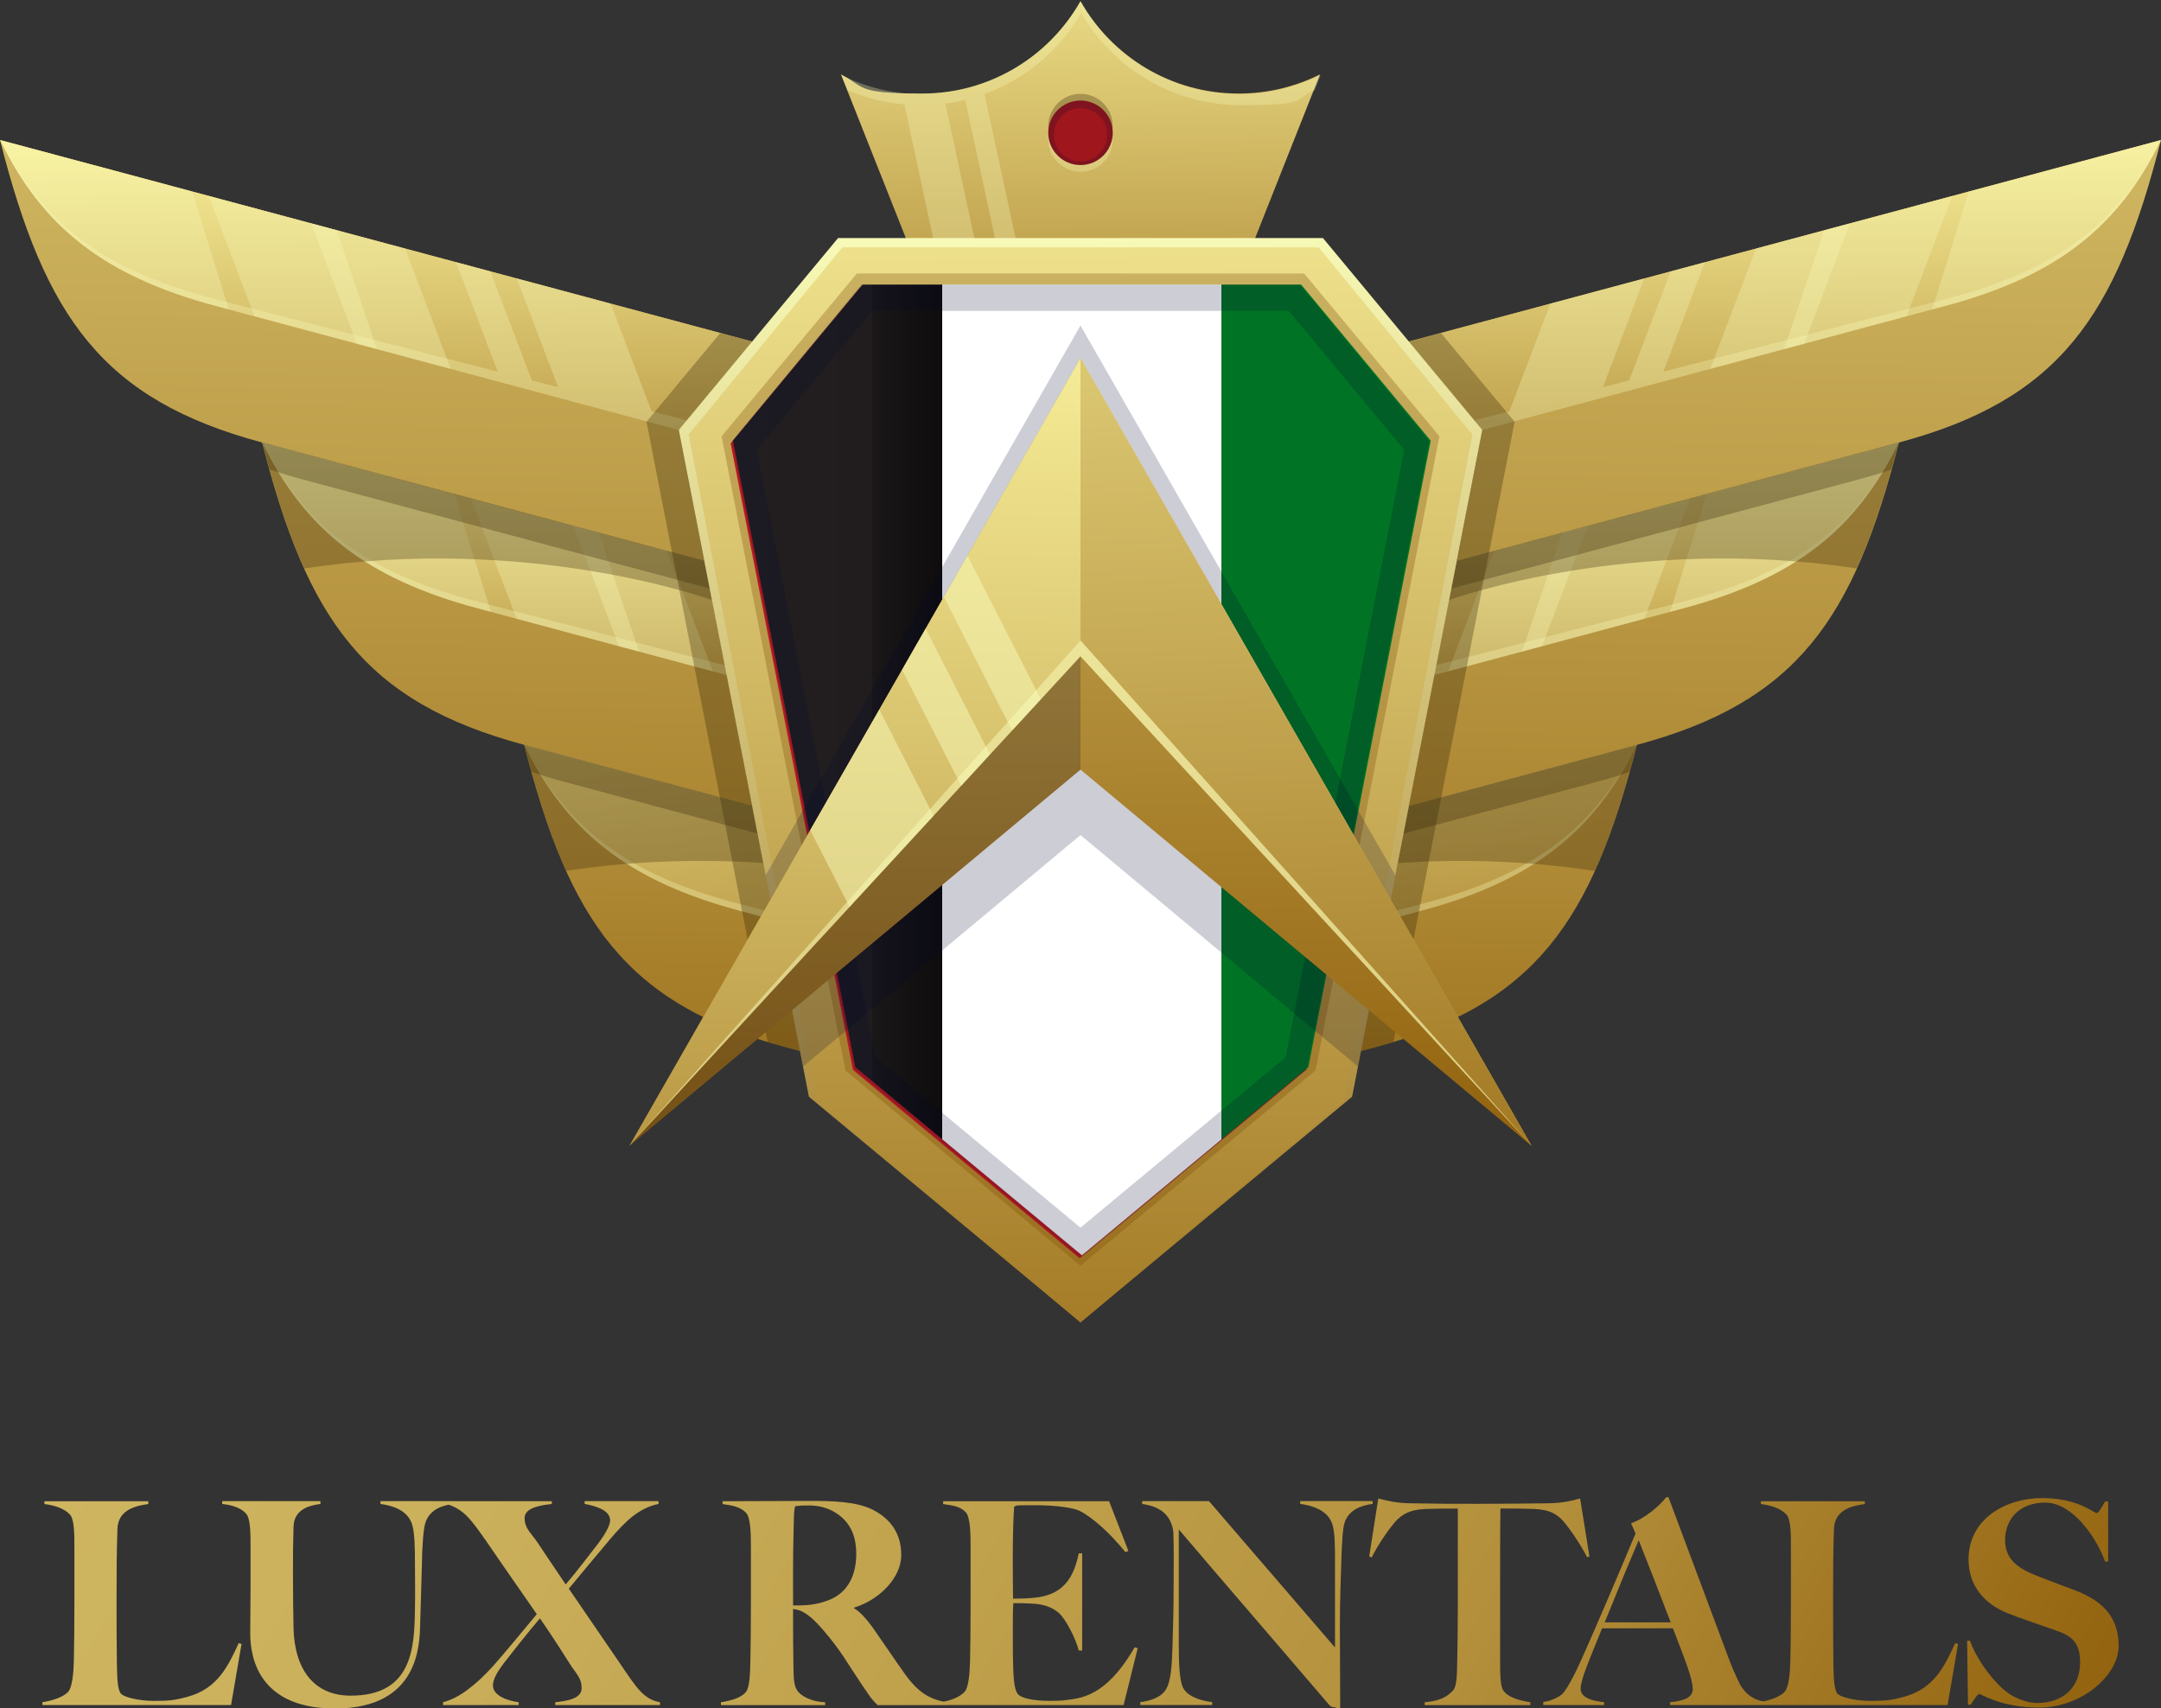 <svg xmlns="http://www.w3.org/2000/svg" xmlns:xlink="http://www.w3.org/1999/xlink" id="Logotext" viewBox="0 0 3500 2767.1"><rect x="0" y="0" width="3500" height="2767.1" fill="#333333" stroke="none"/><defs><style>      .cls-1 {        fill: url(#linear-gradient-8);      }      .cls-1, .cls-2, .cls-3, .cls-4, .cls-5, .cls-6, .cls-7, .cls-8, .cls-9, .cls-10, .cls-11, .cls-12, .cls-13, .cls-14, .cls-15, .cls-16, .cls-17, .cls-18, .cls-19, .cls-20, .cls-21, .cls-22, .cls-23, .cls-24, .cls-25, .cls-26, .cls-27, .cls-28, .cls-29, .cls-30, .cls-31, .cls-32, .cls-33 {        stroke-width: 0px;      }      .cls-1, .cls-2, .cls-3, .cls-6, .cls-7, .cls-8, .cls-9, .cls-10, .cls-11, .cls-12, .cls-14, .cls-15, .cls-16, .cls-18, .cls-19, .cls-20, .cls-21, .cls-22, .cls-23, .cls-24, .cls-26, .cls-27, .cls-29, .cls-30, .cls-31, .cls-32, .cls-33 {        fill-rule: evenodd;      }      .cls-2 {        fill: url(#linear-gradient-11);      }      .cls-3 {        fill: url(#linear-gradient-7);      }      .cls-4 {        fill: url(#linear-gradient);      }      .cls-5 {        fill: #000;      }      .cls-6 {        fill: url(#linear-gradient-16);      }      .cls-7 {        fill: #ba1b22;      }      .cls-8 {        fill: url(#linear-gradient-9);      }      .cls-9 {        fill: #9f161c;      }      .cls-10 {        fill: url(#linear-gradient-18);      }      .cls-11 {        fill: #784605;      }      .cls-11, .cls-15, .cls-18, .cls-26 {        opacity: .3;      }      .cls-12 {        fill: url(#linear-gradient-3);      }      .cls-13 {        clip-path: url(#clippath);      }      .cls-13, .cls-17 {        fill: none;      }      .cls-14 {        fill: #01052d;        opacity: .2;      }      .cls-15 {        fill: #382707;      }      .cls-16 {        opacity: .5;      }      .cls-16, .cls-18 {        fill: #f9fcba;      }      .cls-34 {        clip-path: url(#clippath-1);      }      .cls-19 {        fill: url(#linear-gradient-17);      }      .cls-20 {        fill: url(#linear-gradient-13);      }      .cls-21 {        fill: url(#linear-gradient-20);      }      .cls-22 {        fill: url(#linear-gradient-2);      }      .cls-23 {        fill: url(#linear-gradient-15);      }      .cls-24 {        fill: url(#linear-gradient-5);      }      .cls-25 {        fill: #007424;      }      .cls-26 {        fill: #2d1f01;      }      .cls-27 {        fill: url(#linear-gradient-19);      }      .cls-28 {        fill: #fff;      }      .cls-29 {        fill: url(#linear-gradient-12);      }      .cls-30 {        fill: url(#linear-gradient-14);      }      .cls-31 {        fill: url(#linear-gradient-6);      }      .cls-32 {        fill: url(#linear-gradient-4);      }      .cls-33 {        fill: url(#linear-gradient-10);      }    </style><linearGradient id="linear-gradient" x1="3049.4" y1="3351.8" x2="417.7" y2="1832.4" gradientUnits="userSpaceOnUse"><stop offset="0" stop-color="#93630f"></stop><stop offset=".1" stop-color="#9e721e"></stop><stop offset=".3" stop-color="#b38f3b"></stop><stop offset=".6" stop-color="#c2a44f"></stop><stop offset=".8" stop-color="#cbb05b"></stop><stop offset="1" stop-color="#ceb560"></stop></linearGradient><linearGradient id="linear-gradient-2" x1="2664.3" y1="2176.6" x2="2706.7" y2="-1258.8" gradientUnits="userSpaceOnUse"><stop offset="0" stop-color="#93630f"></stop><stop offset="1" stop-color="#fef7a2"></stop></linearGradient><linearGradient id="linear-gradient-3" x1="2699.3" y1="1353.4" x2="2699.3" y2="659.7" xlink:href="#linear-gradient-2"></linearGradient><linearGradient id="linear-gradient-4" x1="2868.8" y1="2179.2" x2="2911.2" y2="-1256.3" xlink:href="#linear-gradient-2"></linearGradient><linearGradient id="linear-gradient-5" x1="2895.4" y1="1085.3" x2="2889.3" y2="164.3" xlink:href="#linear-gradient-2"></linearGradient><linearGradient id="linear-gradient-6" x1="2422.6" y1="2028.9" x2="2443.8" y2="-361.4" xlink:href="#linear-gradient-2"></linearGradient><linearGradient id="linear-gradient-7" x1="2504.2" y1="1910.5" x2="2381.6" y2="679" xlink:href="#linear-gradient-2"></linearGradient><linearGradient id="linear-gradient-8" x1="807.2" y1="2153.7" x2="849.7" y2="-1281.8" xlink:href="#linear-gradient-2"></linearGradient><linearGradient id="linear-gradient-9" x1="800.8" y1="1353.4" x2="800.8" y2="659.7" xlink:href="#linear-gradient-2"></linearGradient><linearGradient id="linear-gradient-10" x1="587.3" y1="2151" x2="629.8" y2="-1284.5" xlink:href="#linear-gradient-2"></linearGradient><linearGradient id="linear-gradient-11" x1="613.9" y1="1100.4" x2="607.8" y2="179.4" xlink:href="#linear-gradient-2"></linearGradient><linearGradient id="linear-gradient-12" x1="1067.4" y1="2016.9" x2="1088.6" y2="-373.5" xlink:href="#linear-gradient-2"></linearGradient><linearGradient id="linear-gradient-13" x1="1121.5" y1="2048.2" x2="998.8" y2="816.7" xlink:href="#linear-gradient-2"></linearGradient><linearGradient id="linear-gradient-14" x1="1756.3" y1="893.8" x2="1747.2" y2="-224.1" xlink:href="#linear-gradient-2"></linearGradient><linearGradient id="linear-gradient-15" x1="1795.2" y1="2374.2" x2="1740.6" y2="347.5" gradientUnits="userSpaceOnUse"><stop offset="0" stop-color="#93630f"></stop><stop offset="1" stop-color="#f9fcba"></stop></linearGradient><linearGradient id="linear-gradient-16" x1="1758.9" y1="2583.1" x2="1746.7" y2="8" xlink:href="#linear-gradient-2"></linearGradient><clipPath id="clippath"><path class="cls-17" d="M2331.8,1526.9v-846.8h0v-362.4c.1-103.1,15.4-194.4,38.8-250.5,11.6-27.8-8.3-58.4-38.4-58.4h-922"></path></clipPath><clipPath id="clippath-1"><path class="cls-13" d="M1100.1,8.8c-29.8,0-50.2,30.3-38.6,57.8,22.1,52.7,37,136.9,38.8,232.9v1227.4c0,12.1,5.2,23.6,35.7-39.7l573.9,499.7c-5.6,85,17.8,85,33.6,71.3"></path></clipPath><linearGradient id="linear-gradient-17" x1="1187.3" y1="1247.1" x2="2317.2" y2="1247.1" gradientUnits="userSpaceOnUse"><stop offset="0" stop-color="#231f20"></stop><stop offset=".2" stop-color="#211d1e"></stop><stop offset=".2" stop-color="#1a1718"></stop><stop offset=".3" stop-color="#0e0c0d"></stop><stop offset=".3" stop-color="#000"></stop><stop offset=".3" stop-color="#020202"></stop><stop offset=".3" stop-color="#0a0a0a"></stop><stop offset=".3" stop-color="#181818"></stop><stop offset=".3" stop-color="#2c2c2c"></stop><stop offset=".3" stop-color="#464646"></stop><stop offset=".3" stop-color="#666"></stop><stop offset=".3" stop-color="#8c8c8c"></stop><stop offset=".3" stop-color="#b9b9b9"></stop><stop offset=".3" stop-color="#e9e9e9"></stop><stop offset=".3" stop-color="#fff"></stop><stop offset=".7" stop-color="#fff"></stop><stop offset=".7" stop-color="#dfede3"></stop><stop offset=".7" stop-color="#90c2a0"></stop><stop offset=".7" stop-color="#52a16a"></stop><stop offset=".7" stop-color="#258844"></stop><stop offset=".7" stop-color="#0a792c"></stop><stop offset=".7" stop-color="#007424"></stop><stop offset="1" stop-color="#007424"></stop></linearGradient><linearGradient id="linear-gradient-18" x1="1749.9" y1="1838.9" x2="1737.8" y2="-675.6" xlink:href="#linear-gradient-2"></linearGradient><linearGradient id="linear-gradient-19" x1="1734.5" y1="2693.4" x2="1777" y2="397" xlink:href="#linear-gradient-2"></linearGradient><linearGradient id="linear-gradient-20" x1="2148.2" y1="2233.9" x2="2045.2" y2="-226.1" xlink:href="#linear-gradient-2"></linearGradient></defs><path class="cls-4" d="M374.1,2761.6H68.7v-4.6c15.1-2.3,33.9-7.8,42.2-17.4,6-7.3,8.3-29.8,8.7-49.5.5-17,.9-60.5.9-94.9v-89c0-21.1,0-44.5-6.9-52.7-8.7-10.1-25.7-15.6-41.7-17.4v-4.6h168.3v4.6c-16.5,2.3-49.1,7.3-50,40.4-1.4,42.7-1.4,67.4-1.4,112.8s0,63.8.5,105.5c.5,19.7.5,39.4,6,47.7,4.6,6.4,29.4,12.4,53.7,12.4s34.4-.9,55.5-6.9c48.6-13.3,65.6-50.9,82.1-86.7l4.6,1.4-17,99.1ZM689.7,2464.4c-4.1,9.2-6,41.3-6.4,69.3-.5,26.1-1.8,56-2.8,96.8-.9,34.4-2.3,136.7-138.1,136.7s-137.1-100.4-137.1-123.4.5-46.3.5-77.1v-61c0-21.1,0-45.4-6.9-53.7-8.7-10.1-22.9-14.2-39-16.1v-4.6h159.1v4.6c-17.4,2.3-42.7,8.3-43.6,36.7-.9,31.6-.9,45.9-.9,78.9s.5,62.8.9,85.3c1.4,65.1,31.6,109.6,92.6,109.6,100.9,0,103.2-78.9,104.1-141.7.5-33,0-44.9,0-71.1s-.5-52.7-5-65.6c-6-17-21.6-28-50.9-32.1v-4.6h117.4v4.6c-22.5,3.2-36.7,11-44,28.4ZM986.4,2495.1c-18.8,22-46.3,55.5-65.1,78,25.7,37.6,56.4,82.6,84.4,123.4,24.3,35.8,37.1,56.4,63.3,60.5v4.6h-169.7v-4.6c17-1.8,42.7-5,42.7-22.5s-9.2-23.8-19.3-39.9c-9.6-15.1-23.8-38.1-48.2-73.4-19.7,22.9-44.5,54.6-58.7,72.9-9.2,12.4-17.4,24.8-17.4,35.8,0,17,25.2,25.2,41.7,27.1v4.6h-122.5v-4.6c25.7-6.4,52.7-27.5,80.7-58.2,16.5-18.3,50.9-60.1,71.1-84.4-20.2-29.4-46.8-67-81.6-117.9-25.2-35.8-36.7-52.3-64.7-60.5v-4.6h170.6v4.6c-16.5,1.8-44,5.5-44,22.5s9.6,23.4,20.6,39.4c8.7,12.8,25.2,38.1,45.9,68.3,18.8-21.6,39-49.1,53.2-67,7.3-9.6,18.8-27.1,18.8-36.7,0-17-25.2-23.8-41.3-26.6v-4.6h119.7v4.6c-31.2,6.4-53.2,27.1-80.3,59.2ZM1421.2,2761.6c-10.5-11-7.3-6.4-26.6-34.9-22.9-33.9-32.1-52.7-61.5-86.7-11.9-13.8-27.1-29.8-43.1-33-1.8-.5-3.2-.5-5.5-.9,0,39.4,0,68.8.5,89,.5,19.7,0,33.5,6,42.7,5,7.8,20.6,18.3,45.4,19.3v4.6h-168.8v-4.6c15.1-2.3,32.6-6.9,40.4-16.5,6.4-7.8,6.9-30.7,7.3-50.5.5-17,.9-57.8.9-94.9v-89.4c0-22-.5-47.7-7.8-55.5-9.2-9.6-21.6-11.9-38.1-14.2v-4.6c9.6,0,111-.5,144-.5s72.9.9,99.1,14.2c27.1,13.8,46.3,36.7,46.3,73.4s-34.9,72.5-76.6,85.3v.9c9.2,5,21.1,18.3,30.3,31.2,16.1,22.9,35.8,52.3,50.5,72.9,22.5,32.1,41.7,44,70.6,48.2v4.6h-113.3ZM1349.6,2447.9c-12.4-6.9-26.1-9.6-40.8-9.6s-17.9.9-21.1,1.4c-1.4,7.3-1.8,7.3-2.3,34.9-1.4,42.7-.9,116-.9,125.7,21.1,0,36.2-.5,56.9-8.3,33-12.4,45.4-42.2,45.4-75.2s-12.4-55-37.1-68.8ZM1819.7,2761.6h-296.3v-4.6c15.1-2.3,31.2-7.8,39.4-17.4,6-7.3,7.8-29.8,8.3-49.5.5-17,.9-57.8.9-94.9v-89.4c0-22-.5-48.6-7.8-56.4-9.2-9.6-20.2-11-36.7-13.3v-4.6h268.8l31.2,80.3-4.6,2.3c-24.8-30.7-53.2-56.4-74.3-67-7.8-4.1-33.5-9.2-73.4-9.2s-26.6.9-32.6,2.3c-.9,9.6-2.3,43.1-2.3,83.5s.5,62.4.5,65.6c5.5,0,32.6,0,48.6-3.7,37.2-8.7,50.5-35.3,57.8-69.7h5.5v157.3h-5.5c-5-19.3-20.6-50-31.6-60.1-9.6-8.7-23.4-14.7-41.7-15.6-18.3-.9-13.3-.9-32.6-.9-.9,8.3-.9,26.6-.9,44.5s0,42.7.5,54.6c.5,19.7,1.4,39,6.9,47.2,5.5,8.3,28.9,11.9,51.4,11.9s25.7-.9,38.5-2.8c38.1-5,69.7-31.6,100-83.9l5,1.4-22.9,92.2ZM2178.4,2464.4c-4.1,9.2-5,37.2-6,65.1-.9,26.1-2.3,63.3-2.3,104.1s.5,85.8.5,121.5-2.3,10.1-8.7,10.1-8.3-2.8-11-6c-102.3-119.7-161-187.1-241.7-282.1v186.2c0,30.3.9,58.2,6.9,70.2s22.5,20.2,47.2,23.4v4.6h-116.5v-4.6c14.7-1.8,33-6.9,41.3-20.2,8.3-12.8,10.1-38.5,11-73.4.9-26.1,1.8-63.3,1.8-104.1s.5-43.1-.5-78.4c-5-35.3-32.6-42.2-50.5-44.9v-4.6h108.2l204.1,237.1v-139c0-23.8,0-48.6-4.6-61.5-6-17-22.5-28-51.8-32.1v-4.6h117.4v4.6c-22.5,3.2-37.6,11-44.9,28.4ZM2570.5,2522.2c-11-22-33-53.7-42.7-62.8-12.8-11.9-26.6-15.1-49.5-15.6-23.4-.5-21.1-.5-48.2-.5-.5,31.2-.5,91.3-.5,150v101.8c0,16.5.5,36.2,5,42.7,9.2,13.3,30.7,17,44,19.3v4.6h-171.1v-4.6c16.1-1.8,32.6-4.1,46.3-19.7,6-6.4,6-29.4,6.4-49.1.5-17,.9-56.9.9-93.1v-151.8c-26.1,0-24.8,0-48.2.5-22.9.5-36.7,5-49.5,17-9.6,9.2-31.6,40.4-41.7,61.5l-4.1-1.4,14.7-94c14.2,3.7,28.4,7.3,50,7.8,46.3.9,68.3.9,113.7.9s67.4-.5,113.7-.9c20.2-.5,35.3-3.7,49.5-7.8l15.1,94-4.1,1.4ZM2704.9,2761.6v-4.6c12.8-1.4,36.7-3.7,36.7-21.1s-13.8-50.5-32.1-98.6h-114.7c-9.2,22.9-17,41.3-25.2,62.8-6.4,16.5-9.6,28.9-9.6,34.9,0,16.1,22,20.2,38.1,22v4.6h-98.6v-5c16.1-1.8,29.4-11,31.2-13.3,4.1-4.1,14.2-19.3,28.4-50.5,26.1-57.8,61-140.3,89.9-209.1l-7.3-16.5c22.5-7.8,45.9-28,56.9-42.2h3.7c38.1,101.8,67.4,180.2,96.3,257.8,6.9,18.8,11.9,29.4,19.3,44.9,2.8,5.5,16.1,27.5,44,28.4v5.5h-156.9ZM2654,2494.7c-10.1,23.4-30.7,72.9-55,133h106.9c-18.3-47.7-39.4-102.3-51.8-133ZM3154.3,2761.6h-305.5v-4.6c15.1-2.3,33.9-7.8,42.2-17.4,6-7.3,8.3-29.8,8.7-49.5.5-17,.9-60.5.9-94.9v-89c0-21.1,0-44.5-6.9-52.7-8.7-10.1-25.7-15.6-41.7-17.4v-4.6h168.3v4.6c-16.5,2.3-49.1,7.3-50,40.4-1.4,42.7-1.4,67.4-1.4,112.8s0,63.8.5,105.5c.5,19.7.5,39.4,6,47.7,4.6,6.4,29.4,12.4,53.7,12.4s34.4-.9,55.5-6.9c48.6-13.3,65.6-50.9,82.1-86.7l4.6,1.4-17,99.1ZM3302.5,2765.7c-61.5,0-93.6-22-96.8-22s-9.2,10.6-14.2,17.4h-4.1l-1.4-103.7h4.6c11.5,32.6,41.7,71.5,63.3,85.8,9.6,6.4,28,15.1,45.4,15.1,41.7,0,69.7-24.8,69.7-66s-23.4-45.9-53.2-56.4c-19.3-6.9-42.2-14.2-66-23.8-36.7-15.1-61.5-44.5-61.5-86.2,0-66.5,61-99.5,119.2-99.5s83.9,24.3,88.1,24.3,9.2-11.5,13.8-18.8h5v97.2h-5c-15.1-41.7-54.1-95.4-96.8-95.4s-65.1,27.5-65.1,61,24.8,47.2,53.2,58.2c17,6.9,39,14.7,60.1,22.9,45.4,17.4,70.6,43.6,70.6,90.4s-59.2,99.5-128.9,99.5Z"></path><g><path class="cls-22" d="M2359.3,908.6l-77.5,396.9,368.9-98.9c259.7-69.6,351.8-203.6,424.8-489.9l-227.2,60.9-489,131Z"></path><path class="cls-12" d="M2359.3,908.6l-36.1,184.7,403.3-108.1c180.7-48.4,280.3-128.1,348.7-268.5l-226.9,60.8-489,131Z"></path><path class="cls-18" d="M2726.6,974.4l-400.2,102.9-3.1,16,403.3-108.1c180.7-48.4,280.3-128.1,348.7-268.5-68.4,134.7-168,211.1-348.7,257.6Z"></path><polygon class="cls-18" points="2465.1 1055.3 2663.3 1002.2 2737.4 807.3 2530.2 862.8 2465.1 1055.3"></polygon><path class="cls-18" d="M2764.3,800.1l-59.3,190.9,21.6-5.8c180.7-48.4,280.3-128.1,348.7-268.5l-226.9,60.8-84,22.5Z"></path><polygon class="cls-18" points="2345.4 1087.4 2497.5 1046.6 2571.7 851.7 2419.5 892.4 2345.4 1087.4"></polygon><path class="cls-32" d="M2281.9,553.2l118.9,143.2-41.4,212.2,715.9-191.8c259.7-69.6,351.8-203.6,424.7-490l-227.2,60.9-991,265.5Z"></path><path class="cls-24" d="M2281.9,553.2l118.9,143.2,750.3-201c180.7-48.4,280.3-128.1,348.7-268.5l-226.9,60.8-991,265.5Z"></path><path class="cls-18" d="M3151,484.5l-457.1,117.5,67.4-177.3-55.5,14.9-67.2,176.6-42.5,10.9,67-176.1-152.1,40.8-66.3,174.3-44,11.3-12.5,3.1-.6.2,13.1,15.7,36.2-9.7,46.5-12.5,148.3-39.7,55.5-14.9,463.8-124.3c180.7-48.4,280.3-128.1,348.7-268.5-68.4,134.7-168,211.2-348.7,257.6Z"></path><polygon class="cls-18" points="2889.5 565.4 3087.8 512.3 3162 317.4 2954.6 372.9 2889.5 565.4"></polygon><path class="cls-18" d="M3188.8,310.2l-59.3,190.9,21.5-5.7c180.7-48.4,280.3-128.1,348.7-268.5l-226.9,60.8-84.1,22.5Z"></path><polygon class="cls-18" points="2769.9 597.5 2922 556.7 2996.1 361.8 2844.1 402.6 2769.9 597.5"></polygon><path class="cls-31" d="M2281.8,1305.5l-77.5,396.9,22-5.9c259.7-69.6,351.8-203.6,424.8-489.9l-227.2,60.8-142,38.1Z"></path><path class="cls-3" d="M2281.8,1305.5l-36.1,184.7,56.3-15.1c180.7-48.4,280.3-128.1,348.7-268.5l-226.9,60.8-142,38.1Z"></path><path class="cls-18" d="M2302.1,1464.2l-54,13.9-2.4,12.1,56.3-15.1c180.7-48.4,280.3-128.1,348.7-268.5-68.4,134.7-168,211.1-348.7,257.6Z"></path><path class="cls-26" d="M2281.9,553.2l118.9,143.2-196.4,1006,22-5.9c10.4-2.8,20.6-5.7,30.5-8.7l196.2-1004.7-119.3-143.7-51.8,13.8Z"></path><path class="cls-15" d="M2359.3,908.6l-12.4,63.3c9.9-3.5,298.8-106.1,660.2-51.2,26.1-57.6,47.7-125,67.8-203.9l-227.2,60.9-488.5,130.9Z"></path><path class="cls-15" d="M2281.8,1305.5l-18.1,92.4c94.3-6.4,203-5,319.2,12.7,26.1-57.6,47.7-125,67.8-203.9l-227.2,60.9-141.8,38Z"></path><path class="cls-15" d="M2359.3,908.6l-8.7,44.7,657.7-176.2c19.4-5.2,37.8-10.7,55.3-16.7,3.9-14.1,7.8-28.7,11.6-43.6l-227.2,60.9-488.7,131Z"></path><path class="cls-15" d="M2281.8,1305.5l-8.7,44.7,310.7-83.2c19.4-5.2,37.8-10.7,55.3-16.7,4-14.1,7.8-28.7,11.6-43.6l-227.2,60.9-141.8,38Z"></path><path class="cls-1" d="M651.7,777.5l-227.2-60.9c72.9,286.4,165.1,420.4,424.8,489.9l369,98.9-77.5-396.9-489-131Z"></path><path class="cls-8" d="M651.7,777.5l-226.9-60.8c68.4,140.4,168,220.1,348.7,268.5l403.3,108.1-36.1-184.7-489-131Z"></path><path class="cls-18" d="M773.5,974.4c-180.7-46.5-280.3-122.9-348.7-257.6,68.4,140.4,168,220.1,348.7,268.5l403.3,108.1-3.1-16-400.2-102.9Z"></path><path class="cls-18" d="M651.7,777.5l-226.9-60.8c68.4,140.4,168,220.1,348.7,268.5l21.6,5.8-59.3-190.9-84-22.5Z"></path><polygon class="cls-18" points="762.6 807.3 836.7 1002.2 1035 1055.3 969.8 862.8 762.6 807.3"></polygon><polygon class="cls-18" points="928.4 851.7 1002.5 1046.6 1154.6 1087.4 1080.5 892.4 928.4 851.7"></polygon><path class="cls-33" d="M227.2,287.6L0,226.8c72.9,286.4,165.1,420.4,424.8,490l715.9,191.8-41.4-212.2,118.9-143.2L227.2,287.6Z"></path><path class="cls-2" d="M.3,226.9c68.4,140.4,168,220.1,348.7,268.5l750.3,201,118.9-143.2L227.2,287.6.3,226.9Z"></path><path class="cls-18" d="M1099.3,677.4l-44-11.3-66.3-174.3-152.1-40.8,67,176.1-42.5-10.9-67.2-176.6-55.5-14.9,67.4,177.3-457.1-117.5C168.3,438,68.7,361.6.3,226.9c68.4,140.4,168,220.1,348.7,268.5l463.8,124.3,55.5,14.9,148.3,39.7,46.5,12.5,36.2,9.7,13.1-15.7-.6-.2-12.5-3.1Z"></path><path class="cls-18" d="M227.2,287.6L.3,226.9c68.4,140.4,168,220.1,348.7,268.5l21.5,5.7-59.3-190.9-84-22.5Z"></path><polygon class="cls-18" points="338.1 317.4 412.2 512.3 610.5 565.4 545.4 372.9 338.1 317.4"></polygon><polygon class="cls-18" points="503.9 361.8 578 556.7 730.1 597.5 656 402.6 503.9 361.8"></polygon><path class="cls-29" d="M1076.2,1267.4l-227.2-60.8c72.9,286.4,165.1,420.4,424.8,489.9l22,5.9-77.5-396.9-142-38.1Z"></path><path class="cls-20" d="M1076.2,1267.4l-226.9-60.8c68.4,140.4,168,220.1,348.7,268.5l56.3,15.1-36.1-184.7-142-38.1Z"></path><path class="cls-18" d="M1198,1464.2c-180.7-46.5-280.3-122.9-348.7-257.6,68.4,140.4,168,220.1,348.7,268.5l56.3,15.1-2.4-12.1-54-13.9Z"></path><path class="cls-26" d="M1218.2,553.2l-51.7-13.8-119.4,143.7,196.2,1004.7c9.9,3,20,5.9,30.5,8.7l22,5.9-196.4-1006,118.9-143.2Z"></path><path class="cls-15" d="M652.2,777.7l-227.2-60.9c20.1,78.9,41.7,146.3,67.8,203.9,361.4-54.9,650.3,47.6,660.2,51.2l-12.4-63.3-488.5-130.9Z"></path><path class="cls-15" d="M1076.4,1267.5l-227.2-60.9c20.1,78.9,41.7,146.3,67.8,203.9,116.2-17.6,224.8-19,319.2-12.7l-18-92.4-141.8-38Z"></path><path class="cls-15" d="M652,777.6l-227.2-60.9c3.8,15,7.7,29.5,11.6,43.6,17.6,5.9,36,11.5,55.4,16.7l657.7,176.2-8.7-44.7-488.7-131Z"></path><path class="cls-15" d="M1076.4,1267.5l-227.2-60.9c3.8,14.9,7.7,29.5,11.6,43.6,17.6,6,36,11.5,55.4,16.7l310.7,83.2-8.7-44.7-141.8-38Z"></path><path class="cls-30" d="M1750,1.9c-50.5,89.3-146.4,149.6-256.4,149.6s-92-11.2-131.6-31l106.7,269.1h562.6l106.6-269.1c-39.6,19.8-84.3,31-131.6,31-110,0-205.8-60.3-256.4-149.6Z"></path><path class="cls-26" d="M1750,152c-28.8,0-52.2,23.4-52.2,52.2s23.4,52.2,52.2,52.2,52.2-23.3,52.2-52.2-23.4-52.2-52.2-52.2Z"></path><path class="cls-18" d="M1750,173.8c-28.8,0-52.2,23.4-52.2,52.2s23.4,52.2,52.2,52.2,52.2-23.4,52.2-52.2-23.4-52.2-52.2-52.2Z"></path><path class="cls-18" d="M1750,1.9c-35,61.9-91.8,109.8-159.9,133.5l-.5.2-1,.3c-1,.3-1.9.7-2.9,1l-.5.2-1.6.5c-.8.3-1.6.5-2.5.8-.9.3-1.8.6-2.8.9l-1.5.4c-1.2.3-2.3.7-3.5,1l-.9.3c-1.3.4-2.7.7-4,1.1l-.6.2c-1.5.4-2.9.7-4.4,1.1h-.2c-12,3-24.3,5.1-36.8,6.5h-.5c-1.2.2-2.4.3-3.6.4h-.5s-1.2.2-1.2.2c-1,0-1.9.2-2.9.2-.9,0-1.8.1-2.6.2l-2.1.2c-1.2,0-2.4.1-3.6.2h-1.1c-1.4.1-2.9.2-4.3.2h-.5c-1.6,0-3.1.1-4.7.1h-.2c-1.7,0-3.4,0-5,0h-2.1s0,0,0,0h-2.1s-.1,0-.1,0h-2s-.2,0-.2,0h-.3s-1.6,0-1.6,0h-.3s-.2,0-.2,0h-1.8c0,0-.2,0-.2,0h-.7s-1.1,0-1.1,0h-.4s0,0,0,0h-1.6c0,0-.5,0-.5,0h0s-.5,0-.5,0h-.5s-.5,0-.5,0h-.5s-.4,0-.4,0h-1.2c0,0-.5-.1-.5-.1h-.5s-.5,0-.5,0h-.5s0,0,0,0h-1c0,0-.5-.1-.5-.1h-.5c0,0-.1,0-.1,0h-1.3c0-.1-.2-.1-.2-.1h-.5s-.5,0-.5,0h-.9c0,0-.1,0-.1,0h-.5c0,0-.5-.1-.5-.1h-.5s-.5,0-.5,0h-.5s-.5-.1-.5-.1h-1c0-.1,0-.1,0-.1h-.5c0,0-.5-.1-.5-.1h-1c0,0-.5-.2-.5-.2-34.8-4-67.8-14-97.8-29.1l9.7,24.4c28.6,12.3,59.6,20.3,92.1,23.2l47.7,221.5h66.7l-48-222.9c10.9-1.4,21.6-3.4,32.1-6l49.3,228.9h33.3l-51.3-238.4c66.6-24.3,122-71.3,156.5-131.6,51.2,89.3,148.2,149.6,259.5,149.6s82.3-8.7,118.7-24.3l9.7-24.4c-39.6,19.8-84.3,31-131.6,31-110,0-205.8-60.3-256.4-149.6Z"></path><path class="cls-9" d="M1750,162.9c-28.8,0-52.2,23.4-52.2,52.2s23.4,52.2,52.2,52.2,52.2-23.4,52.2-52.2-23.4-52.2-52.2-52.2Z"></path><path class="cls-14" d="M1750,162.9c-28.8,0-52.2,23.4-52.2,52.2s23.4,52.2,52.2,52.2,52.2-23.4,52.2-52.2-23.4-52.2-52.2-52.2ZM1750,261.5c-23.9,0-43.2-19.4-43.2-43.2s19.3-43.2,43.2-43.2,43.2,19.3,43.2,43.2-19.4,43.2-43.2,43.2Z"></path><polygon class="cls-23" points="1750 385.6 1357.3 385.6 1099.3 696.4 1310.1 1776.3 1750 2141.8 2189.9 1776.3 2400.8 696.4 2142.7 385.6 1750 385.6"></polygon><polygon class="cls-6" points="1364.3 400.6 1115.3 703.9 1323.8 1783.6 1750 2141.8 2176.2 1783.6 2384.8 703.9 2135.7 400.6 1364.3 400.6"></polygon><polygon class="cls-11" points="1387.7 443 1168.7 706.7 1369.3 1733.8 1750 2050.1 2130.7 1733.8 2331.3 706.7 2112.3 443 1387.7 443"></polygon><polygon class="cls-7" points="1393.1 465.6 1183.3 718.3 1381.4 1733 1748.3 2037.8 2115.1 1733 2313.2 718.3 2103.4 465.6 1393.1 465.6"></polygon><g class="cls-34"><g><path class="cls-5" d="M1031.2,459.4c15.1,572.7,30.1,1145.4,45.2,1718,142.1-5.3,284.3-8.9,426.5-10.7-5-572.9-10.1-1145.9-15.1-1718.8-152.2,1.9-304.5,5.7-456.6,11.4Z"></path><path class="cls-28" d="M1487.8,448c5,572.9,10,1145.8,15.1,1718.8,142.2-1.8,284.4-1.8,426.6,0,5-572.9,10.1-1145.9,15.1-1718.8-152.2-1.9-304.5-1.9-456.7,0Z"></path><path class="cls-25" d="M1944.6,448c-5,572.9-10,1145.8-15.1,1718.8,142.2,1.8,284.4,5.3,426.5,10.7,15.1-572.7,30.2-1145.4,45.2-1718-152.2-5.7-304.4-9.5-456.6-11.4Z"></path></g></g><polygon class="cls-19" points="1397.1 461 1187.3 713.7 1385.4 1728.4 1752.3 2033.2 2119.1 1728.4 2317.2 713.7 2107.4 461 1397.1 461"></polygon><path class="cls-14" d="M1394.9,461.2l-209.8,253.4,198.1,1017.5,366.8,305.7,366.8-305.7,198.2-1017.5-209.8-253.4h-710.3ZM2082.2,1712.4l-332.2,276-332.2-276-192.1-983.8,187-225.1h674.6l187,225.1-192.1,983.8Z"></path><polygon class="cls-14" points="1240.1 1417.7 1300.6 1727.4 1750 1352.5 2199.4 1727.4 2259.9 1417.7 1750 527.3 1240.1 1417.7"></polygon><polygon class="cls-10" points="1019.5 1855.8 1750 1246.5 2480.5 1855.8 1750 580.2 1019.5 1855.8"></polygon><polygon class="cls-27" points="1019.5 1855.8 1750 1063 2480.5 1855.8 1750 580.2 1019.5 1855.8"></polygon><polygon class="cls-16" points="1312.3 1344.5 1375.9 1469.1 1512 1321.3 1424.2 1149.2 1312.3 1344.5"></polygon><polygon class="cls-16" points="1461 1084.9 1556.8 1272.7 1603.4 1222.1 1499.2 1018.1 1461 1084.9"></polygon><polygon class="cls-16" points="1528.7 966.7 1639.2 1183.3 1685.8 1132.7 1566.9 899.9 1528.7 966.7"></polygon><polygon class="cls-21" points="1750 1037.4 2480.5 1855.8 1750 580.2 1750 1037.4"></polygon><polygon class="cls-16" points="1019.5 1855.8 1750 1063 2480.5 1855.8 1750 1037.4 1019.5 1855.8"></polygon><polygon class="cls-14" points="1639.2 1183.3 1603.4 1222.1 1556.8 1272.7 1512 1321.3 1375.9 1469.1 1371.3 1474.1 1339.4 1508.7 1327.8 1521.2 1282.6 1570.3 1272.1 1581.6 1231.2 1626.1 1190.8 1669.9 1019.5 1855.8 1227.1 1682.7 1240.2 1671.8 1282.8 1636.2 1293.6 1627.2 1340.8 1587.8 1352.9 1577.8 1386.1 1550 1750 1246.5 1750 1063 1685.8 1132.7 1639.2 1183.3"></polygon></g></svg>